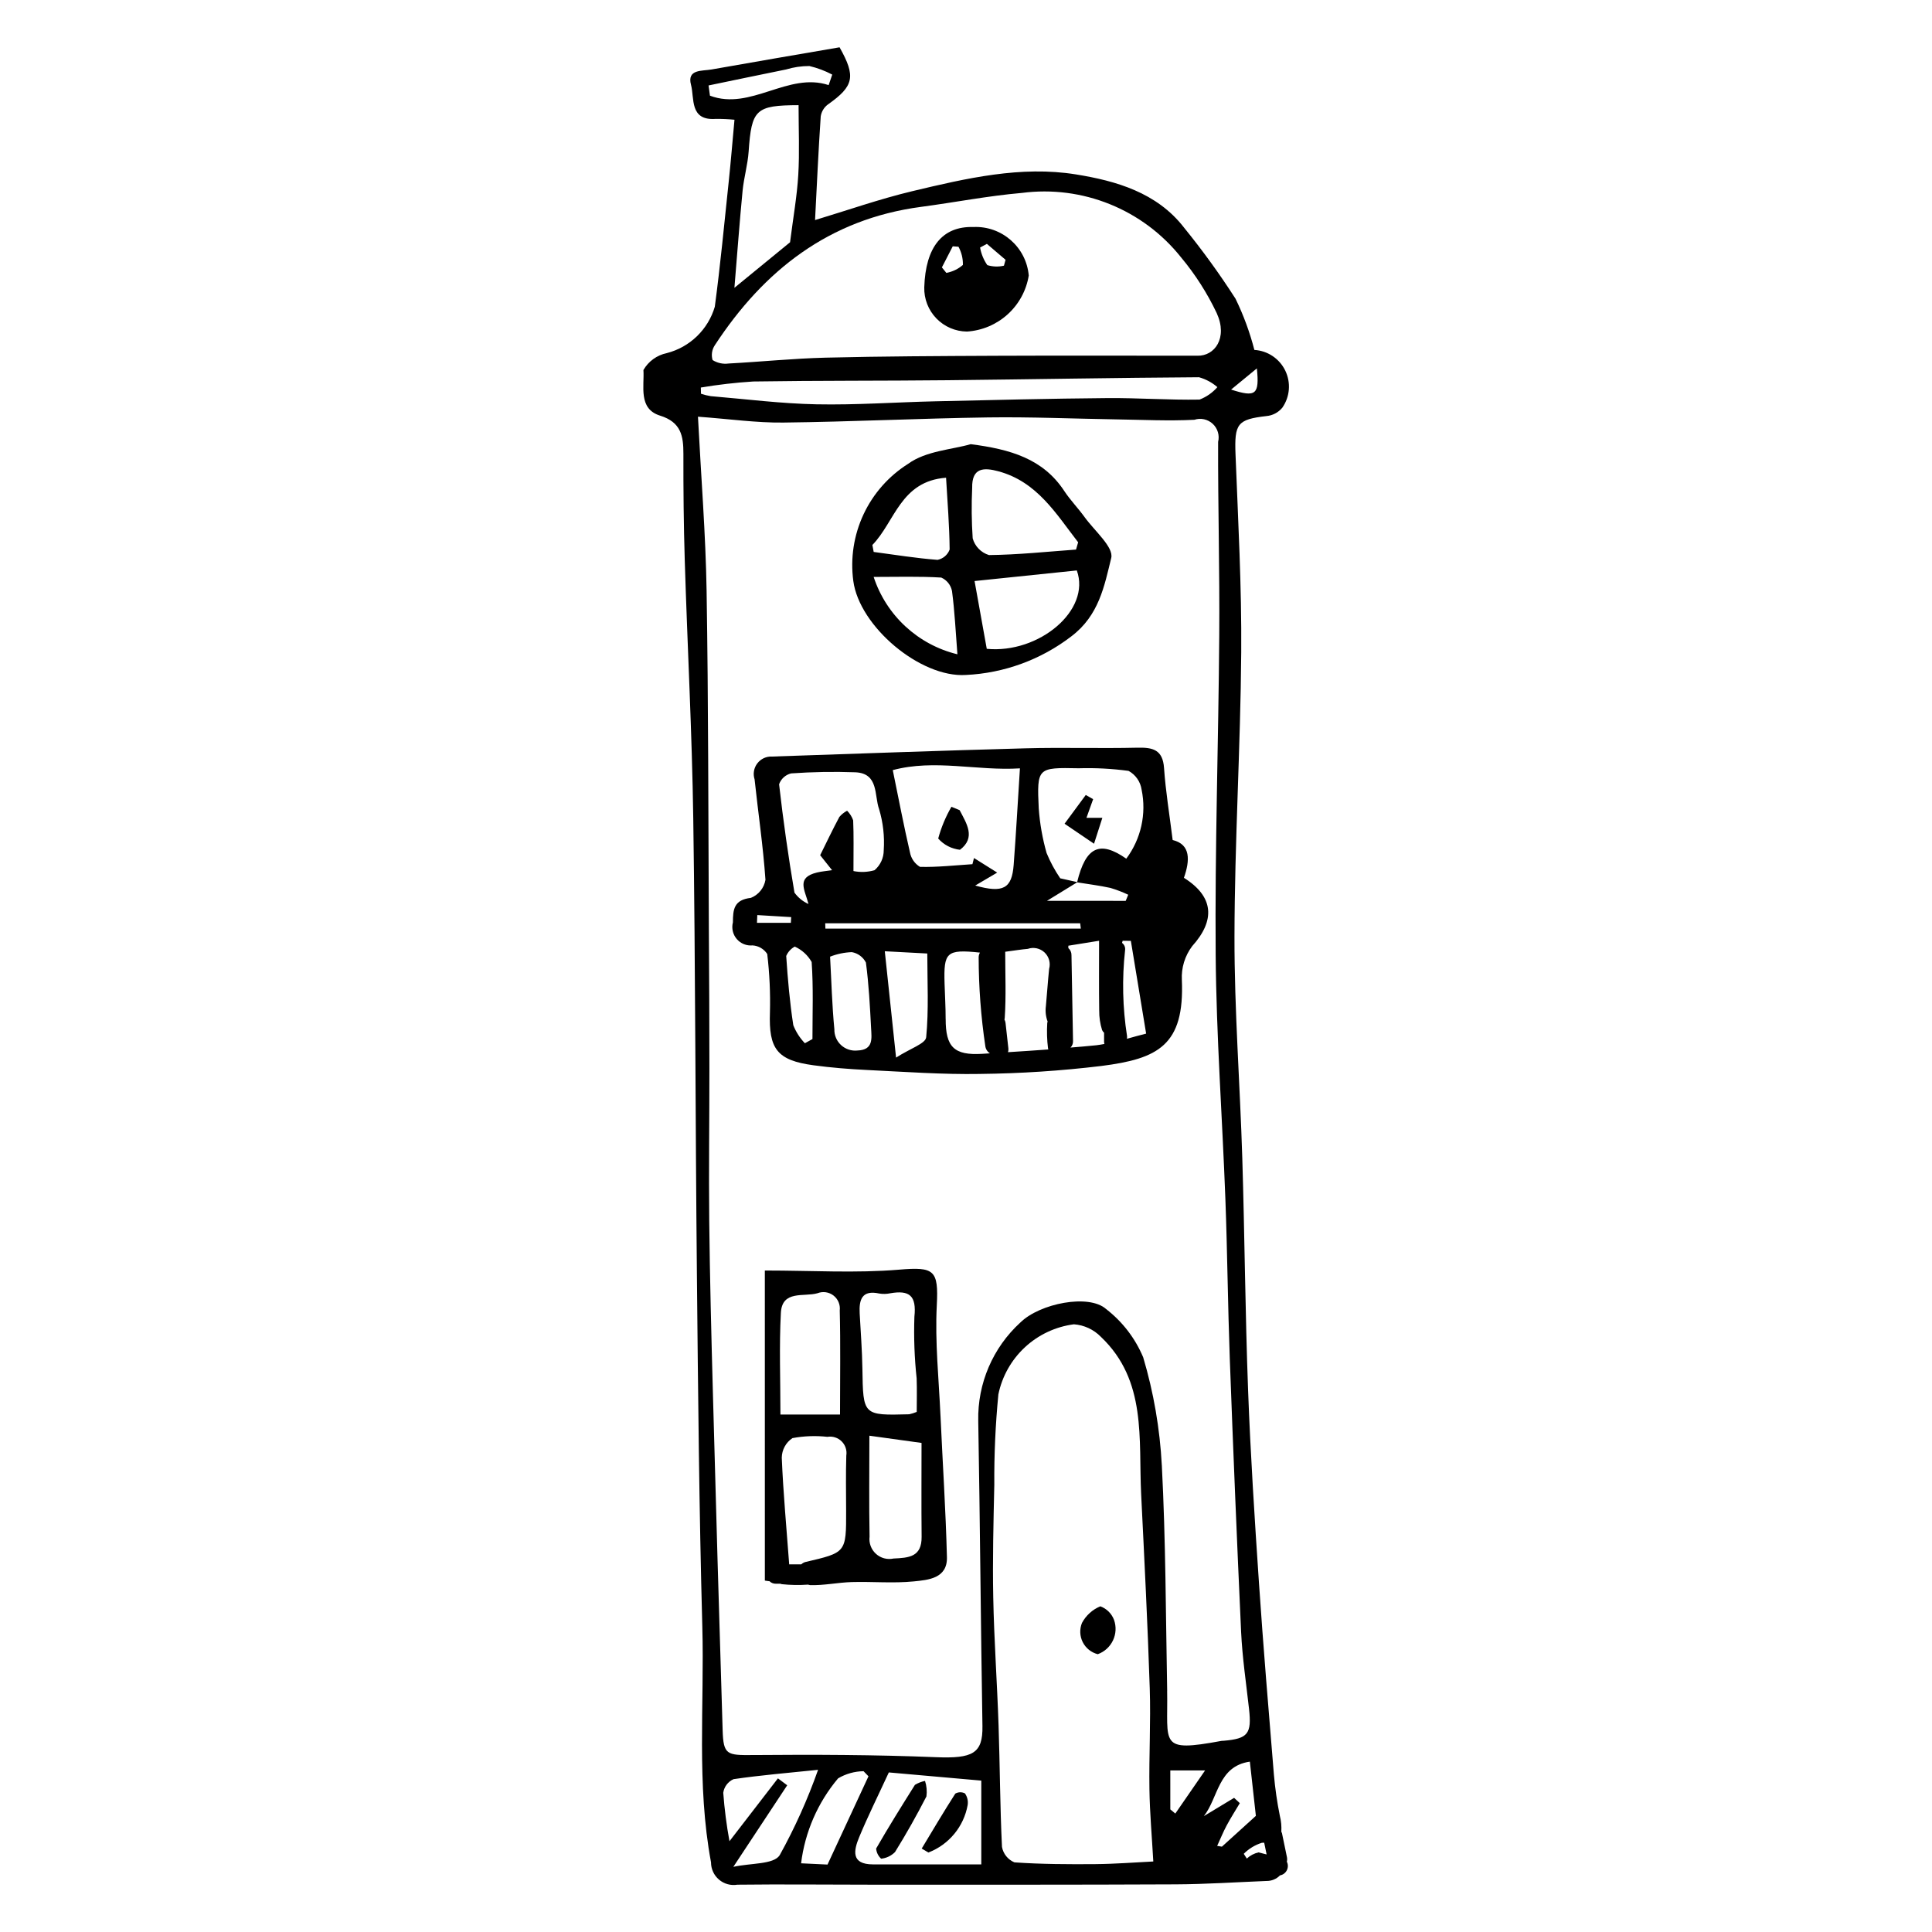 <?xml version="1.0" encoding="UTF-8"?>
<!-- Uploaded to: ICON Repo, www.iconrepo.com, Generator: ICON Repo Mixer Tools -->
<svg fill="#000000" width="800px" height="800px" version="1.1" viewBox="144 144 512 512" xmlns="http://www.w3.org/2000/svg">
 <g>
  <path d="m485.06 636.2c-0.441-2.137-0.887-4.273-1.328-6.41h-0.004c-0.043-0.133-0.098-0.262-0.164-0.383 0.086-1.414-0.047-2.832-0.395-4.207-0.73-3.621-1.258-7.281-1.578-10.965-1.391-16.91-2.809-33.824-3.953-50.75-1.145-16.984-2.242-33.984-2.879-50.992-0.766-20.52-0.91-41.062-1.539-61.59-0.598-19.578-2.106-39.148-2.07-58.723 0.043-25.09 1.602-50.18 1.789-75.273 0.133-17.488-0.828-34.988-1.512-52.477-0.316-8.137 0.469-9.27 8.156-10.164 1.656-0.137 3.188-0.941 4.246-2.223 2.019-2.894 2.32-6.648 0.781-9.824-1.535-3.176-4.668-5.273-8.188-5.484-1.207-4.676-2.879-9.223-4.992-13.566-4.191-6.531-8.75-12.82-13.645-18.844-7.203-9.32-18.074-12.398-28.652-14.105-14.535-2.348-29.047 1.031-43.238 4.414-8.785 2.094-17.352 5.113-25.898 7.684 0.465-8.965 0.883-18.23 1.504-27.477v-0.004c0.195-1.266 0.887-2.402 1.918-3.164 6.906-4.867 7.434-7.402 3.074-15.137-11.406 1.965-22.688 3.879-33.953 5.879-2.469 0.438-6.539-0.121-5.414 4.07 0.949 3.531-0.445 9.52 6.519 9.023v0.004c1.668-0.02 3.34 0.055 5 0.219-0.531 5.75-0.965 11.105-1.531 16.449-1.164 11.035-2.211 22.09-3.68 33.09h0.004c-1.781 6.066-6.625 10.746-12.75 12.312-2.602 0.543-4.852 2.172-6.172 4.477 0.285 4.254-1.434 10.266 4.398 12.082 5.582 1.738 6.207 5.383 6.195 10.156-0.02 9.41 0.07 18.824 0.359 28.23 0.703 22.805 1.926 45.598 2.254 68.402 0.578 40.16 0.559 80.328 0.961 120.49 0.312 31.207 0.582 62.422 1.438 93.617 0.57 20.828-1.559 41.762 2.305 62.5v0.004c0 1.766 0.773 3.441 2.121 4.582 1.344 1.141 3.125 1.633 4.867 1.34 11.906-0.145 23.816 0.004 35.727 0 26.801-0.004 53.605 0.039 80.406-0.09 8.027-0.039 16.055-0.574 24.078-0.898 1.348 0.023 2.644-0.512 3.586-1.48 0.785-0.141 1.461-0.648 1.816-1.363s0.355-1.559-0.004-2.273c0.098-0.379 0.109-0.773 0.035-1.156zm-7.977-394.57c0.703 6.957-0.258 7.742-6.828 5.609 2.426-1.992 4.367-3.59 6.824-5.609zm-144.94-72.273-0.367-2.711c6.824-1.41 13.641-2.84 20.473-4.223v0.004c2.027-0.621 4.137-0.934 6.254-0.926 2.106 0.496 4.141 1.258 6.051 2.269l-0.953 2.785c-10.762-3.566-20.664 6.867-31.457 2.801zm8.652 25.184c0.34-3.481 1.363-6.898 1.602-10.379 0.77-11.168 1.871-12.258 13.234-12.293 0 6.477 0.277 12.508-0.082 18.504-0.332 5.621-1.336 11.199-2.176 17.828-3.684 3.016-8.473 6.934-14.746 12.07 0.785-9.441 1.379-17.594 2.168-25.727zm-7.356 40.941c13.027-19.898 30.355-33.438 54.617-36.656 8.906-1.18 17.754-2.918 26.691-3.695v0.004c16.102-2.121 32.137 4.359 42.246 17.07 3.754 4.5 6.926 9.457 9.441 14.754 3.031 6.652-0.582 11.434-5.094 11.309-19.391 0-36.273-0.059-53.156 0.016-15.137 0.07-30.277 0.129-45.41 0.5-8.57 0.211-17.121 1.094-25.691 1.551h0.004c-1.48 0.203-2.984-0.121-4.246-0.918-0.398-1.336-0.176-2.777 0.598-3.93zm10.133 9.617c17.191-0.266 34.387-0.156 51.578-0.336 22.207-0.23 44.41-0.656 66.617-0.789v0.004c1.793 0.504 3.449 1.398 4.852 2.617-1.281 1.469-2.902 2.602-4.723 3.301-8.121 0.148-16.25-0.465-24.375-0.398-15.211 0.129-30.418 0.504-45.629 0.852-10.508 0.238-21.02 1.008-31.516 0.797-9.344-0.184-18.672-1.375-28.004-2.16l0.004 0.004c-0.887-0.145-1.758-0.359-2.609-0.645l-0.039-1.645c4.586-0.773 9.207-1.305 13.844-1.598zm-5.227 393.63c5.367-8.129 9.82-14.871 14.273-21.613l-2.457-1.836c-3.93 5.098-7.859 10.191-12.844 16.66-0.777-4.246-1.328-8.531-1.648-12.836 0.227-1.594 1.258-2.957 2.731-3.609 7.102-1.043 14.27-1.637 22.398-2.477-2.758 7.82-6.164 15.398-10.188 22.652-1.609 2.465-7.644 2.035-12.266 3.059zm17.953-0.934c1.02-8.297 4.426-16.117 9.809-22.512 2.043-1.211 4.367-1.863 6.742-1.895l1.305 1.348c-3.566 7.691-7.137 15.383-10.852 23.391-1.48-0.07-3.973-0.188-7.004-0.332zm47.754 0.293c-9.637 0-19.168 0.012-28.695-0.004-5.914-0.008-5.113-3.723-3.656-7.238 2.297-5.527 4.969-10.898 7.848-17.133 7.492 0.664 15.793 1.398 24.504 2.168v22.211zm30.297-0.074c-7.176 0.055-14.363 0.027-21.512-0.469-1.723-0.715-2.965-2.254-3.301-4.086-0.52-10.75-0.543-21.523-0.906-32.281-0.383-11.285-1.188-22.562-1.41-33.852-0.199-9.938 0.059-19.891 0.281-29.832v0.004c-0.055-8.008 0.305-16.008 1.078-23.977 0.988-4.789 3.449-9.152 7.035-12.484 3.586-3.328 8.121-5.453 12.977-6.086 2.711 0.195 5.258 1.379 7.156 3.324 12.242 11.613 9.945 27.113 10.672 41.754 0.848 17.125 1.719 34.254 2.277 51.391 0.289 8.898-0.219 17.82-0.086 26.727 0.098 6.336 0.664 12.668 1.027 19.164-4.953 0.242-10.121 0.66-15.289 0.699zm18.965-45.922c-0.371-19.934-0.379-39.891-1.418-59.793h-0.004c-0.512-9.695-2.168-19.297-4.934-28.602-2.113-5.039-5.496-9.441-9.82-12.781-4.562-4.086-17.566-1.516-22.723 3.555h-0.004c-7.301 6.668-11.371 16.164-11.164 26.051 0.477 26.965 0.664 53.938 1.113 80.906 0.121 7.266-2.574 8.637-12.328 8.242-16.168-0.656-32.375-0.703-48.559-0.566-6.844 0.059-7.766-0.043-7.965-6.578-0.922-29.844-1.785-59.691-2.586-89.543-0.41-15.098-0.801-30.199-0.965-45.301-0.148-13.488 0.051-26.977 0.043-40.465-0.008-12.336-0.055-24.672-0.145-37.012-0.16-29.875-0.117-59.754-0.598-89.625-0.246-15.023-1.457-30.035-2.289-46.156 8.34 0.609 15.48 1.637 22.609 1.555 18.102-0.211 36.191-1.105 54.293-1.363 11.344-0.16 22.699 0.348 34.051 0.523 6.859 0.105 13.738 0.449 20.578 0.105v0.004c1.699-0.562 3.57-0.156 4.883 1.059 1.316 1.219 1.863 3.051 1.434 4.789-0.055 17.07 0.426 34.145 0.301 51.211-0.203 28.23-1.176 56.461-0.949 84.688 0.172 21.633 1.77 43.25 2.578 64.879 0.523 14.035 0.645 28.086 1.16 42.125 0.891 24.168 1.895 48.328 3.004 72.484 0.324 6.816 1.34 13.602 2.098 20.395 0.738 6.578-0.281 7.894-6.731 8.438-0.195 0.016-0.395 0-0.586 0.035-16.695 3.086-14.117 0.871-14.383-13.258zm2.16 32.52-1.328-1.105-0.004-10.324h9.219c-2.875 4.168-5.383 7.797-7.891 11.43zm11.09 8.566c0.832-1.805 1.578-3.656 2.512-5.406 1.078-2.019 2.32-3.949 3.488-5.918l-1.512-1.406c-2.672 1.613-5.348 3.227-8.02 4.844 3.844-4.836 3.723-13.227 12.195-14.438 0.555 5.004 1.102 9.91 1.594 14.367-3.133 2.844-6.066 5.504-9 8.164zm10.961 1.727-0.004-0.004c-1.16 0.262-2.231 0.828-3.102 1.637l-0.812-1.262v0.004c1.336-1.348 2.984-2.352 4.797-2.922 0.238 0.008 0.402-0.023 0.621-0.027 0.215 1.039 0.43 2.078 0.645 3.113-0.746-0.199-1.488-0.383-2.148-0.543z"/>
  <path d="m457.75 376.63c1.617-4.602 1.836-8.859-2.984-10.012-0.852-6.875-1.863-12.949-2.281-19.062-0.332-4.902-2.984-5.508-7.086-5.41-9.895 0.234-19.809-0.102-29.703 0.168-22.379 0.605-44.75 1.418-67.121 2.18-1.512-0.07-2.965 0.609-3.883 1.816-0.918 1.203-1.188 2.781-0.719 4.223 0.945 8.879 2.269 17.723 2.879 26.621h0.004c-0.363 2.16-1.824 3.977-3.859 4.789-4.457 0.523-4.762 2.981-4.769 6.5h-0.004c-0.395 1.547-0.016 3.191 1.023 4.406 1.039 1.215 2.606 1.844 4.199 1.691 1.578 0.102 3.019 0.949 3.879 2.281 0.613 5.156 0.855 10.348 0.715 15.535-0.336 9.617 1.883 12.641 11.52 13.949 4.738 0.645 9.527 1.027 14.305 1.258 9.957 0.48 19.93 1.215 29.883 1.043l-0.004-0.004c10.734-0.117 21.457-0.82 32.117-2.109 15.016-1.906 22.082-5.449 21.344-22.805-0.172-3.215 0.801-6.387 2.742-8.957 6.164-6.844 5.762-13.113-2.195-18.102zm-27.895-29.031c4.422-0.133 8.844 0.102 13.227 0.695 1.875 1.023 3.152 2.871 3.457 4.984 1.324 6.394-0.156 13.047-4.062 18.281-7.031-4.914-10.75-3.141-13.023 6.203-2.062-0.461-4.109-0.914-4.473-0.996v0.004c-1.441-2.106-2.656-4.356-3.625-6.715-1.094-3.848-1.789-7.801-2.078-11.793-0.508-10.848-0.352-10.879 10.578-10.664zm13.133 33.52-0.664 1.617-20.871-0.004c3.656-2.242 5.832-3.578 7.988-4.902 2.957 0.48 5.941 0.844 8.859 1.484v0.004c1.605 0.477 3.176 1.078 4.688 1.797zm-28.695-33.496c-0.586 9.164-1.035 17.379-1.66 25.578-0.477 6.262-2.742 7.559-10.188 5.477l5.824-3.43c-2.469-1.551-4.312-2.707-6.152-3.863l-0.414 1.633c-4.633 0.301-9.27 0.828-13.891 0.711h-0.004c-1.395-0.836-2.359-2.231-2.656-3.828-1.617-6.957-2.949-13.977-4.559-21.812 11.129-2.981 22.371 0.25 33.699-0.465zm-69.688 40.941 0.086-2.059c2.996 0.18 5.988 0.359 8.984 0.539l-0.09 1.52zm14.699 30.797c-0.668 0.371-1.336 0.742-2 1.109-1.324-1.375-2.367-3-3.07-4.777-0.938-6.074-1.473-12.223-1.879-18.359h0.004c0.453-1.059 1.25-1.93 2.266-2.477 1.887 0.852 3.453 2.281 4.473 4.082 0.477 6.777 0.211 13.609 0.211 20.422zm-1.055-35.789h0.004c-1.48-0.664-2.762-1.707-3.711-3.019-1.625-9.527-2.984-19.098-4.074-28.711 0.504-1.438 1.699-2.519 3.18-2.883 5.66-0.398 11.34-0.496 17.012-0.293 6.266 0.25 5 6.168 6.305 9.75 1.062 3.535 1.48 7.231 1.234 10.91 0.004 2.035-0.891 3.973-2.441 5.289-1.816 0.523-3.734 0.602-5.582 0.223 0-5.566 0.098-9.512-0.078-13.445-0.336-0.957-0.887-1.828-1.605-2.543-0.781 0.414-1.477 0.969-2.051 1.641-1.805 3.379-3.449 6.84-5.09 10.148 1.086 1.367 2.121 2.668 3.156 3.969-1.34 0.203-2.703 0.301-4.012 0.621-5.57 1.359-3.199 4.543-2.242 8.344zm4.441 5.106h67.57l0.168 1.41h-67.688zm8.539 33.715h0.004c-1.582 0.172-3.164-0.348-4.34-1.43-1.172-1.078-1.82-2.613-1.777-4.207-0.613-6.32-0.777-12.684-1.137-19.223v-0.004c1.836-0.719 3.781-1.125 5.754-1.203 1.609 0.277 2.996 1.301 3.742 2.758 0.77 5.766 1.07 11.602 1.375 17.418 0.137 2.66 0.66 5.75-3.617 5.891zm18.207-3.477c-0.16 1.648-4.176 2.918-7.969 5.359-1.113-10.48-1.984-18.727-2.988-28.184 3.934 0.207 6.953 0.371 11.262 0.598 0.008 7.625 0.41 14.977-0.297 22.227zm5.168-4.906c0.008-3.117-0.195-6.238-0.285-9.359-0.242-8.27 0.426-9.145 9.371-8.203h0.008c-0.219 0.371-0.336 0.793-0.344 1.223 0.012 7.883 0.602 15.754 1.762 23.551 0.098 0.793 0.547 1.5 1.227 1.922-0.668 0.043-1.336 0.086-2.004 0.129-7.519 0.465-9.746-1.805-9.727-9.262zm27.027 0.715c-0.039 0.117-0.074 0.238-0.098 0.359-0.141 2.254-0.074 4.512 0.207 6.754 0.023 0.094 0.055 0.188 0.09 0.277-3.562 0.262-7.129 0.504-10.699 0.723 0.105-0.328 0.137-0.672 0.098-1.012l-0.75-6.731c-0.039-0.32-0.141-0.633-0.289-0.918 0.016-0.121 0.066-0.238 0.074-0.359 0.387-5.762 0.129-11.57 0.129-17.59 2.57-0.336 4.269-0.625 5.977-0.766 1.539-0.535 3.25-0.172 4.438 0.941 1.188 1.117 1.656 2.801 1.219 4.371-0.336 3.293-0.551 6.598-0.859 9.895v-0.004c-0.18 1.371-0.02 2.766 0.465 4.059zm12.91 6.277c-2.277 0.242-4.559 0.422-6.844 0.613v-0.004c0.453-0.453 0.691-1.074 0.664-1.715-0.137-7.598-0.273-15.191-0.41-22.789 0.012-0.711-0.293-1.391-0.832-1.855v-0.629c2.824-0.453 4.894-0.789 8.148-1.312 0 6.527-0.051 12.516 0.031 18.504h0.004c-0.02 1.746 0.238 3.484 0.758 5.152 0.117 0.277 0.297 0.52 0.531 0.711v2.543c0.016 0.148 0.043 0.293 0.09 0.438-0.715 0.125-1.422 0.266-2.141 0.344zm8.102-1.707v-0.004c0.047-0.238 0.055-0.484 0.031-0.73-1.176-7.519-1.352-15.16-0.52-22.723 0.121-0.758-0.191-1.516-0.809-1.965 0.055-0.188 0.121-0.371 0.172-0.559l2.172 0.027c1.277 7.766 2.559 15.535 4.047 24.578-1.613 0.387-3.344 0.891-5.094 1.371z"/>
  <path d="m393.24 519.22c-0.438-9.773-1.484-19.586-0.98-29.312 0.484-9.332-0.656-10.223-9.949-9.438-11.484 0.969-23.109 0.23-35.621 0.23l0.004 82.172c0.445 0.086 0.836 0.125 1.227 0.168h0.004c0.445 0.438 1.051 0.676 1.676 0.664h1.188c0.129 0.055 0.266 0.094 0.402 0.121 2.305 0.242 4.625 0.281 6.934 0.117 0.172 0.059 0.344 0.098 0.52 0.125 3.676 0.129 7.371-0.691 11.066-0.801 5.481-0.16 11.008 0.367 16.438-0.176 3.832-0.387 8.941-0.766 8.797-6.426-0.316-12.492-1.141-24.965-1.703-37.445zm-42.301-27.305c0.32-6.09 6.113-4.172 9.672-5.188v0.004c1.426-0.57 3.047-0.348 4.262 0.586 1.219 0.938 1.852 2.445 1.668 3.969 0.227 8.934 0.074 17.875 0.074 27.574l-15.793 0.004c0-9.375-0.348-18.184 0.117-26.949zm17.293 52.418c0.027 11.191 0.012 11.09-10.844 13.629-0.391 0.117-0.746 0.328-1.039 0.609h-3.219c0-0.078 0.004-0.152-0.004-0.238-0.684-9.344-1.566-18.68-1.949-28.039 0.035-2.086 1.09-4.019 2.824-5.176 3.059-0.57 6.18-0.684 9.27-0.34 1.379-0.23 2.785 0.219 3.777 1.203 0.996 0.988 1.453 2.391 1.23 3.769-0.152 4.859-0.059 9.723-0.047 14.582zm4.312-37.637c-0.074-4.875-0.457-9.746-0.719-14.613-0.199-3.676 0.594-6.285 5.195-5.285 0.965 0.16 1.949 0.137 2.906-0.066 5.066-0.883 7 0.602 6.398 6.242-0.184 5.453 0.016 10.91 0.598 16.336 0.109 3.055 0.02 6.113 0.02 8.859-0.645 0.27-1.312 0.48-1.996 0.629-12.266 0.328-12.211 0.324-12.402-12.102zm8.238 50.332c-1.668 0.359-3.406-0.109-4.664-1.262-1.258-1.152-1.883-2.84-1.672-4.531-0.168-8.609-0.051-17.223-0.051-26.758l13.82 1.914c0 8.227-0.062 16.547 0.023 24.867 0.055 5.375-3.383 5.578-7.457 5.769z"/>
  <path d="m401.25 261.71c10.609 1.359 19.184 3.898 24.781 12.391 1.609 2.445 3.695 4.57 5.41 6.953 2.594 3.598 7.746 7.949 7.047 10.812-1.812 7.391-3.238 15.234-10.562 20.766v0.004c-8.059 6.188-17.824 9.762-27.977 10.238-12.031 0.762-28.191-12.812-29.816-24.918-0.805-6.023 0.137-12.152 2.715-17.656 2.578-5.504 6.684-10.148 11.828-13.387 4.707-3.441 11.691-3.773 16.574-5.203zm27.91 27.926 0.559-1.926c-5.856-7.555-10.859-16.047-21.145-18.816-3.766-1.016-7.051-1.055-6.938 4.387-0.207 4.465-0.16 8.934 0.137 13.395 0.59 2.113 2.219 3.781 4.316 4.422 7.695-0.082 15.383-0.898 23.07-1.457zm-23.656 26.309c13.797 1.332 27.668-10.207 23.863-20.773l-27.098 2.809c1.125 6.254 2.176 12.078 3.234 17.965zm-30.316-27.523 0.348 1.848c5.633 0.75 11.254 1.664 16.914 2.098v0.004c1.477-0.293 2.695-1.328 3.215-2.742-0.059-6.293-0.574-12.586-0.949-19.027-12.094 0.914-13.531 11.668-19.527 17.824zm22.535 28.969c-0.465-5.957-0.719-11.391-1.434-16.766v0.004c-0.309-1.586-1.371-2.918-2.848-3.57-5.844-0.352-11.723-0.168-17.914-0.168 3.356 10.215 11.75 17.969 22.195 20.5z"/>
  <path d="m434.92 582.38c-1.73-0.438-3.18-1.605-3.984-3.195-0.801-1.594-0.871-3.457-0.195-5.106 1.066-1.98 2.781-3.531 4.859-4.391 1.668 0.613 2.988 1.918 3.621 3.574 1.328 3.707-0.598 7.785-4.301 9.117z"/>
  <path d="m401.94 204.16c7.551-0.34 14.031 5.332 14.691 12.863-0.645 3.961-2.617 7.59-5.594 10.285-2.977 2.695-6.777 4.301-10.785 4.559-3.062-0.031-5.988-1.289-8.113-3.492-2.129-2.203-3.281-5.172-3.199-8.23 0.332-10.703 4.82-16.223 13-15.984zm-8.328 10.703 1.184 1.461v-0.004c1.625-0.297 3.141-1.027 4.383-2.113 0.039-1.68-0.367-3.344-1.172-4.82l-1.52-0.113zm11.926-6.234-1.805 0.969c0.293 1.672 0.945 3.262 1.914 4.66 1.43 0.438 2.949 0.492 4.406 0.148l0.43-1.555z"/>
  <path d="m389.14 615.96c0.43 1.324 0.559 2.727 0.375 4.106-2.582 5.019-5.352 9.957-8.328 14.75-0.988 0.992-2.285 1.613-3.676 1.758-0.766-0.695-1.238-1.656-1.328-2.688 3.285-5.711 6.777-11.301 10.281-16.879 0.824-0.504 1.727-0.859 2.676-1.047z"/>
  <path d="m388.26 633.89c2.941-4.875 5.836-9.781 8.91-14.574v0.004c0.785-0.445 1.742-0.465 2.543-0.055 0.637 0.895 0.898 2 0.727 3.086-1.027 5.727-4.977 10.5-10.41 12.586z"/>
  <path d="m398.31 358.7c1.816 3.504 4.379 7.258 0.09 10.5-2.227-0.238-4.281-1.301-5.766-2.981 0.797-2.941 1.977-5.769 3.504-8.41z"/>
  <path d="m433.93 367.6-7.812-5.301c1.895-2.566 3.758-5.094 5.621-7.621l1.953 1.109-1.766 4.941h4.211z"/>
 </g>
</svg>